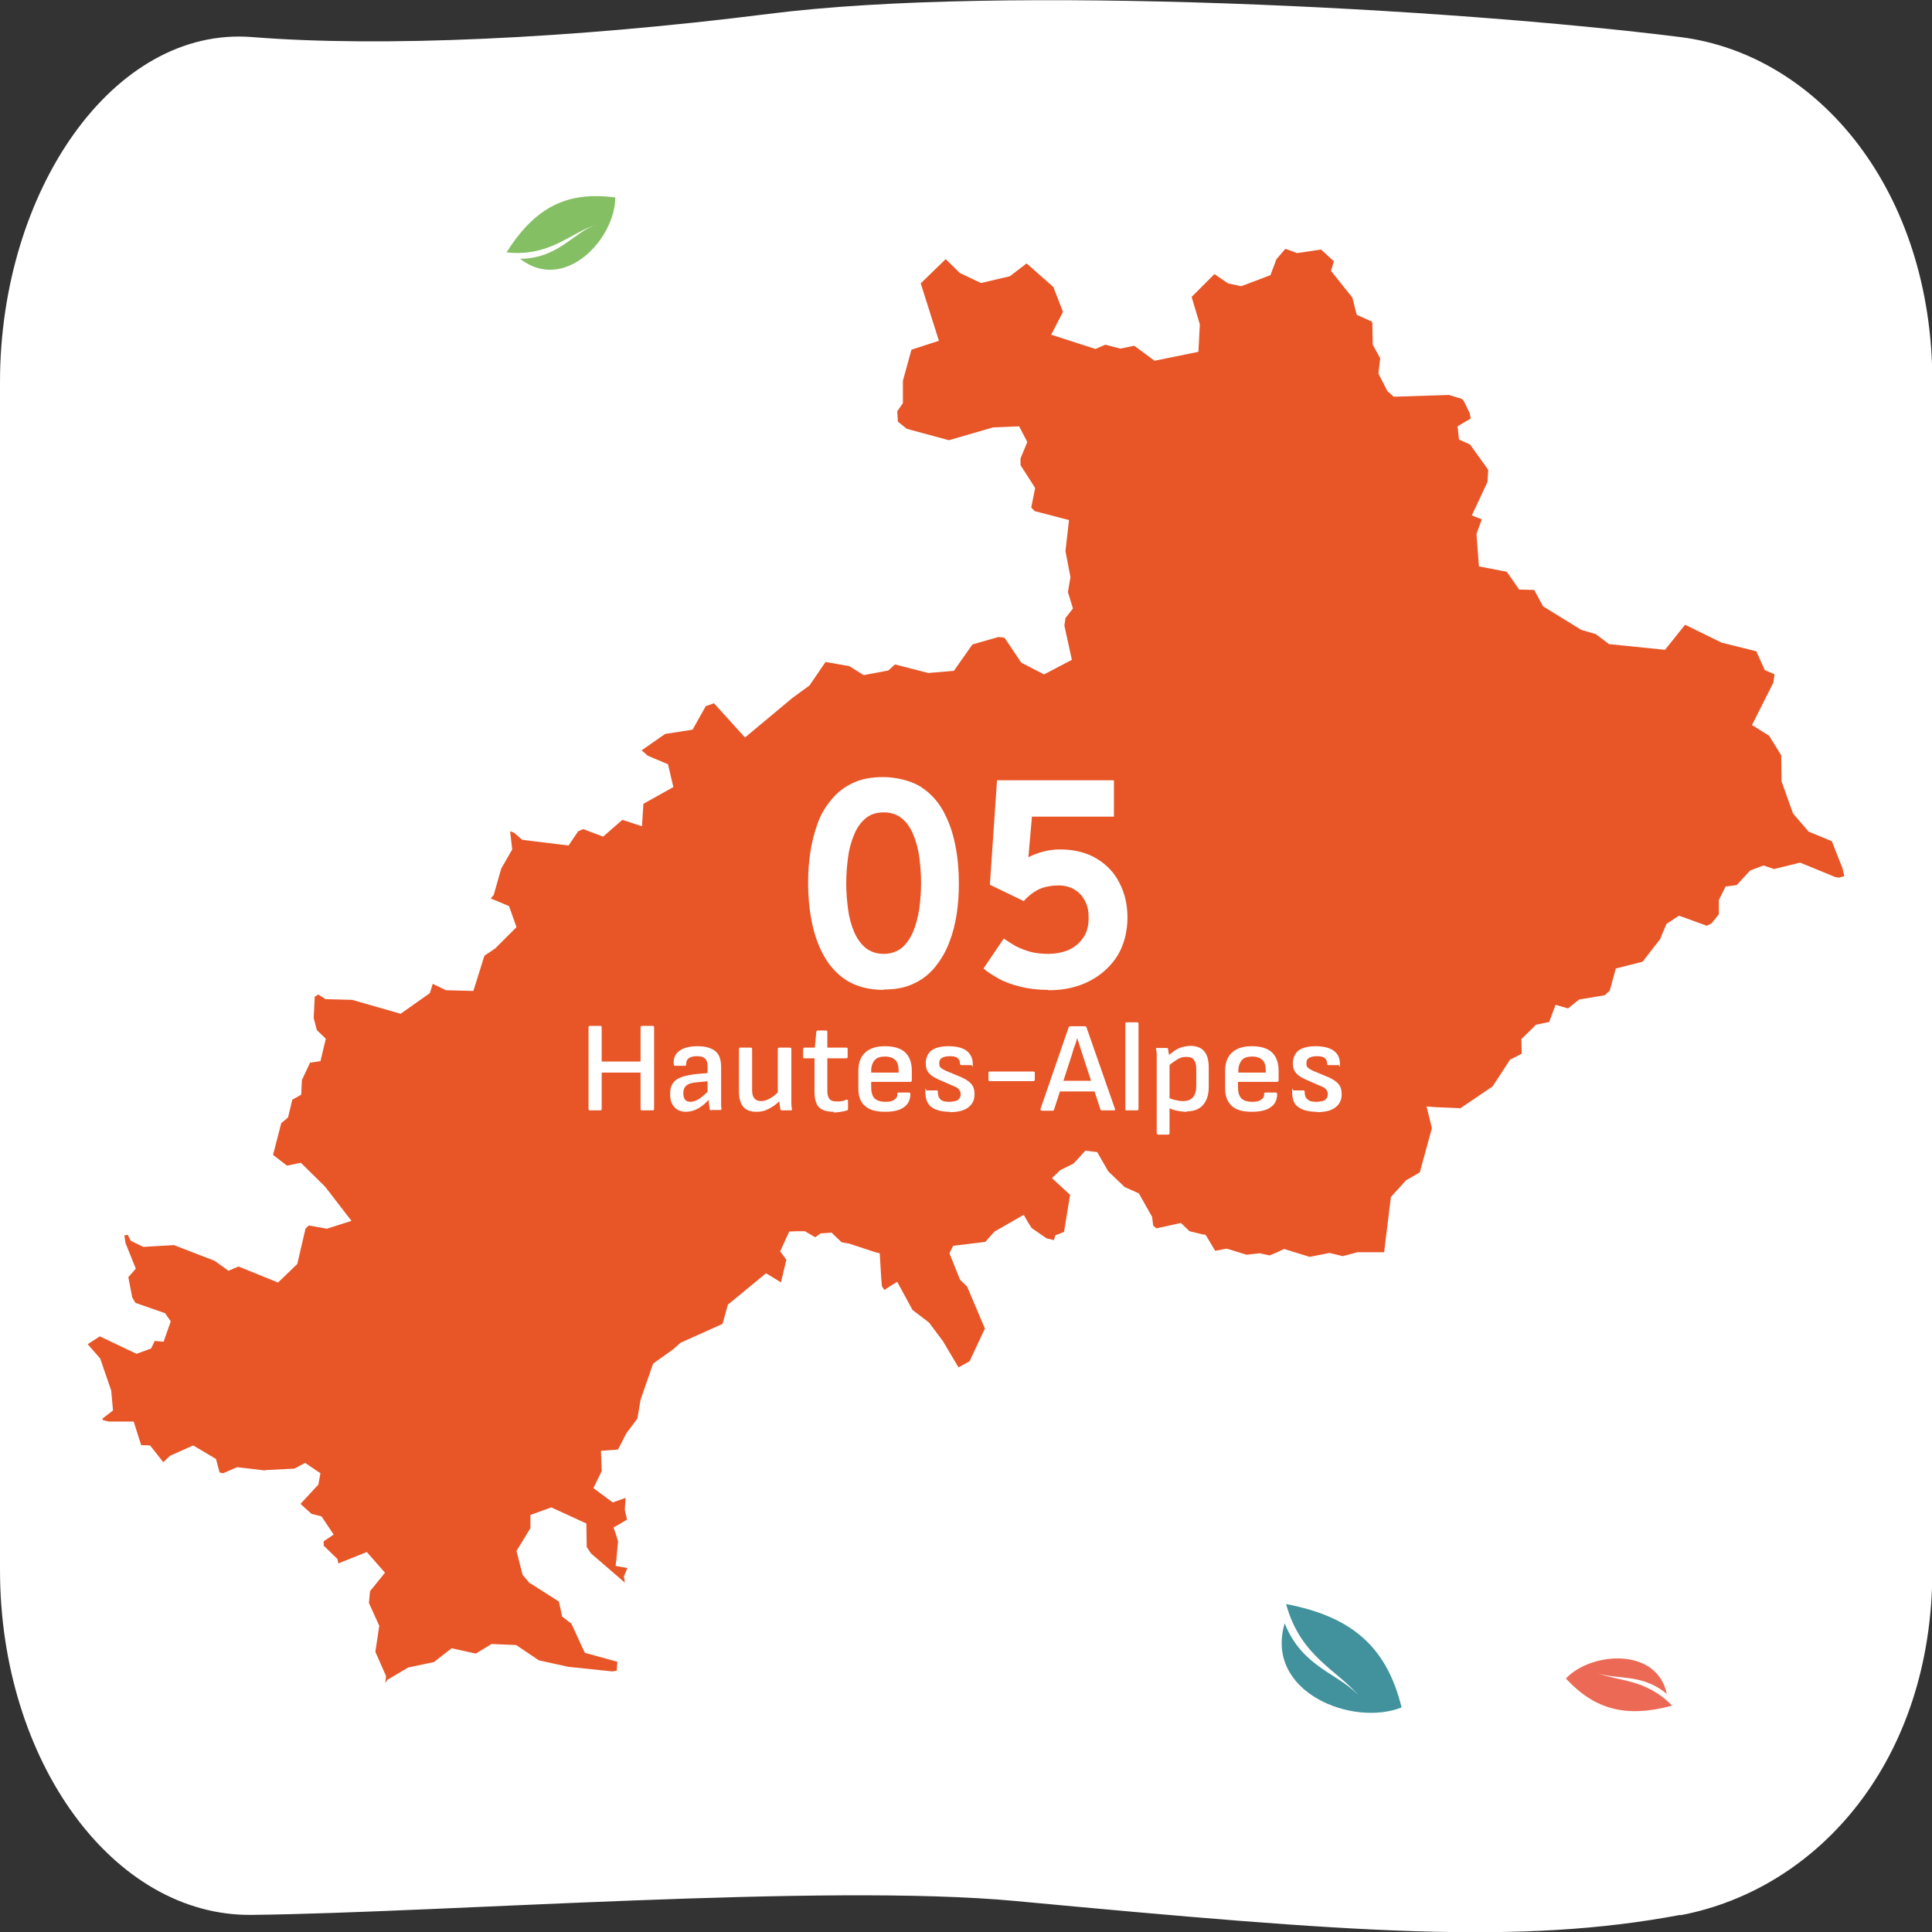 <?xml version="1.0" encoding="UTF-8"?>
<svg id="Calque_1" xmlns="http://www.w3.org/2000/svg" version="1.1" viewBox="0 0 542 542">
  <rect x="0" y="0" width="542" height="542" fill="#333333" stroke="none"/>
  <!-- Generator: Adobe Illustrator 29.0.0, SVG Export Plug-In . SVG Version: 2.1.0 Build 186)  -->
  <defs>
    <style>
      .st0 {
        fill: #fff;
      }

      .st1 {
        fill: #ec6955;
      }

      .st2 {
        fill: #85bf63;
      }

      .st3 {
        fill: #41929d;
      }

      .st4 {
        fill: #e85527;
      }
    </style>
  </defs>
  <path class="st0" d="M471.4,537.2c-45.1,8.5-91.6,5-186.6-3.9-53.3-5-160.6,3.3-214.1,3.9C31.7,537.7,0,493.9,0,440.4V107.2c0-53.5,31.7-99.9,70.7-96.8,36.2,2.9,89.4.5,144.9-6.5,66-8.4,191.2-1.6,255.8,6.5,38.9,4.9,70.7,43.3,70.7,96.8v333.3c0,53.4-32,89.5-70.7,96.8h0Z"/>
  <polygon class="st4" points="31.2 390.1 31.7 395.7 28.7 398 28.9 398.4 30.5 398.8 37.5 398.8 39.6 405.4 42.1 405.5 45.8 410.2 47.7 408.4 54.2 405.5 60.6 409.3 61.6 413.1 62.6 413.3 66.5 411.6 74.2 412.5 74.7 412.4 82.6 412 85.6 410.4 89.9 413.3 89.3 416.5 84.3 421.9 87.4 424.7 90.2 425.4 93.6 430.5 90.8 432.4 90.8 433.6 94.7 437.4 94.9 438.6 102.9 435.4 108 441.2 103.8 446.4 103.5 449.7 106.4 456.1 105.3 463.4 108.3 470.2 108.1 472.2 108.1 472.2 108.2 472 108.7 471.2 108.7 471.2 109.1 471 114.5 467.8 121.6 466.3 121.7 466.3 126.7 462.4 126.7 462.4 133.5 463.9 137.9 461.2 144.8 461.5 151.2 465.8 159.4 467.6 171.8 468.9 171.8 468.9 173 468.7 173.2 466.2 173.2 466.2 164.9 463.9 164.1 463.7 163.7 462.9 160.3 455.5 157.7 453.5 156.8 449.3 148.8 444.2 148.5 444.1 148.3 443.8 146.6 441.8 144.9 435.1 144.9 435.1 148.8 428.7 148.8 428.7 148.8 425 154.6 422.9 154.7 422.9 164.5 427.4 164.6 434 165.8 435.8 175.2 443.9 175.3 444 175.1 442.6 175 442.1 175.1 442.1 176 439.9 172.7 439.3 172.7 439.3 172.9 437.6 173.4 432.4 172.6 429.9 172.1 428.5 172.1 428.5 173.4 427.8 175.9 426.3 175.9 426.3 175.3 423.7 175.3 423.4 175.3 423.2 175.5 420.2 171.9 421.5 166.5 417.5 166.5 417.4 168.8 412.7 168.8 412.7 168.6 407.2 168.6 407 172.9 406.7 173 406.7 173.4 406.6 175.7 402.1 178.8 398 179.7 392.7 183.2 382.6 183.7 382.2 188.9 378.5 190.9 376.7 202.7 371.4 202.7 371.4 204.2 366 204.7 365.6 214.9 357.2 219 359.7 219.1 359.7 220.6 353.4 218.9 351.1 218.9 351 220.9 346.6 221.4 345.5 223.6 345.4 225.8 345.4 226.3 345.7 228.7 347.1 228.7 347.1 229.8 346.3 230.3 346 230.5 346 233.3 345.8 233.9 346.4 236.1 348.5 238.3 348.9 245.6 351.3 246.8 351.6 246.8 351.6 247.2 358.3 247.4 360.8 248.1 361.9 248.1 361.9 249.9 360.7 251.7 359.6 256 367.5 256 367.5 260.6 371 264.5 376.2 268.9 383.6 272 381.9 276.3 372.7 276.3 372.7 271.3 360.9 269.4 359.1 269.2 358.7 266.4 351.7 266.4 351.5 266.9 350.5 267.4 349.5 276.4 348.4 279 345.5 287.2 340.8 287.2 340.8 288.1 342.4 289.4 344.5 293.6 347.4 295.7 347.9 295.7 347.9 295.8 347.4 296.1 346.5 297 346.2 298.5 345.6 300.2 335.2 300.2 335.2 295.1 330.5 295.1 330.5 296.6 329.1 297.4 328.3 301.2 326.4 301.2 326.4 304.4 322.9 304.5 322.8 306.9 323.1 307.7 323.2 307.8 323.2 310.9 328.6 315.5 333 319.5 334.8 323 341 323.2 341.3 323.5 343.8 324.4 344.6 329 343.6 331.2 343.1 331.3 343.1 333.7 345.4 337.4 346.3 338.2 346.4 338.7 347.2 340.9 350.9 343 350.5 344.2 350.3 344.2 350.3 349.7 352 353.3 351.6 353.6 351.6 353.9 351.7 356.2 352.2 358.3 351.3 360.2 350.4 360.3 350.4 367.4 352.6 367.4 352.6 373 351.5 373 351.5 376.7 352.4 376.7 352.4 380.8 351.3 388.3 351.3 388.3 351.3 390.2 335.8 394.1 331.5 394.3 331.2 394.5 331.1 398.3 328.9 401.7 316.5 400.2 310.4 402.7 310.6 409.6 310.9 409.7 310.9 418.7 304.8 421.4 300.7 423.6 297.3 426.9 295.6 426.9 295.5 426.8 291.5 430.5 287.9 430.8 287.5 430.8 287.5 434.6 286.7 436.4 281.9 439.9 282.9 443 280.4 450.2 279.2 451.6 277.9 453.3 271.7 460.8 269.8 460.8 269.8 465.7 263.5 467.5 259.2 471 256.9 471.9 257.2 478.8 259.7 480.1 259.1 482.2 256.5 482.2 252.5 484.1 248.7 487.2 248.3 491 244.2 494.7 242.8 497.7 243.8 505 242 515 246.1 515.9 246.2 517.4 245.8 516.9 243.6 513.9 236 507.4 233.3 503 228.2 499.8 219.2 499.7 211.9 496.3 206.4 491.5 203.4 497.5 191.5 497.8 189.3 497.7 189.1 495.1 188 492.7 182.7 483 180.3 472.8 175.3 472.7 175.3 467.1 182.3 451.4 180.7 447.7 177.9 443.6 176.7 432.9 170.1 430.4 165.5 426.2 165.4 422.7 160.4 414.9 158.9 414.2 149.8 415.7 145.7 412.9 144.6 417.3 135.2 417.5 131.8 412.4 124.7 409.3 123.3 408.9 119.6 412.6 117.4 412.3 115.9 410.6 112.4 410.1 111.9 406.5 110.8 391 111.3 389.2 109.7 386.7 104.8 387.2 100.5 385.1 96.7 385 90.6 384.8 90.2 380.6 88.3 379.4 83.5 373.4 76 374.2 73.3 370.6 70 363.9 71 360.6 69.8 358.1 72.7 356.4 77.2 348.2 80.3 344.5 79.5 340.7 76.9 334.3 83.3 336.6 91 336.2 98.7 323.9 101.2 318.2 97 314.3 97.8 310.1 96.7 307.3 97.9 294.9 93.9 298.2 87.5 295.5 80.5 288 73.9 283.3 77.5 275.2 79.4 269.3 76.6 265.3 72.7 258.3 79.5 263.4 95.6 255.7 98.1 253.3 106.8 253.3 113.1 251.7 115.4 251.9 118.3 254.4 120.3 266.2 123.5 278.6 119.9 285.9 119.6 288.2 124 286.3 128.6 286.3 130.5 290.4 136.9 289.3 142.4 290.3 143.4 299.9 145.9 298.9 154.6 300.3 161.9 299.6 166.1 301 170.7 298.9 173.4 298.6 175.5 300.7 185.1 292.9 189.2 286.5 185.9 281.8 178.9 280.1 178.7 272.8 180.8 267.6 188.2 260.4 188.8 251.1 186.4 249.2 188.1 242.3 189.4 238.3 186.9 231.6 185.7 227.1 192.3 222.3 195.8 209 206.9 200.3 197.3 198 198.1 194.3 204.7 186.6 205.9 180 210.5 181.7 212 187.4 214.4 188.9 220.8 180.5 225.5 180.1 231.8 174.6 230 169.2 234.7 163.6 232.6 162.2 233.2 159.5 237.2 146.5 235.6 144.2 233.6 143.1 233.2 143.7 238.3 140.6 243.7 138.5 251.1 137.6 252.1 137.8 252.1 142.8 254.2 144.9 260.1 138.9 266.1 135.9 268.1 132.8 278 125.1 277.8 121.4 276 120.6 278.6 112.4 284.4 98.8 280.5 91.3 280.3 89.3 279 88.3 279.6 88 285.6 88.9 289 91.4 291.4 89.9 297.7 87 298.1 84.7 303 84.5 307.1 82 308.5 80.8 313.5 78.9 315.1 76.6 324 80.5 327 84.4 326.2 91.2 332.9 98.6 342.5 91.7 344.7 86.6 343.8 85.7 344.7 83.4 354.6 78 359.8 66.9 355.3 64.1 356.5 60.2 353.7 48.8 349.3 40.2 349.8 36.7 348.1 35.8 346.4 34.9 346.6 35.2 348.7 38.1 355.9 36 358.3 37.1 364 38 365.5 46.3 368.4 47.9 370.7 45.9 376.4 43.4 376.2 42.4 378.3 38.3 379.8 28 374.9 24.6 377.1 28.1 381.1 31.2 390.1"/>
  <path class="st3" d="M360.4,455.4c-5.7,19.3,19,29.1,32.8,23.6-4.1-16.6-13.5-25.4-32.4-29,4.1,15,14.5,18.4,20.9,26.3-5.6-6.8-16.2-8.1-21.3-20.9"/>
  <path class="st2" d="M145.9,72.6c12.5,9.7,26.7-5.6,26.7-17.2-13.4-1.8-22.4,2.6-30.5,15.4,12.1,1.3,17.6-5.3,25.2-7.8-6.5,2.2-10.6,9.5-21.4,9.6"/>
  <path class="st1" d="M467.6,475.2c-2.8-13.3-21.5-11.7-28.3-4.3,8.1,8.7,16.8,11.1,29.8,7.6-7.5-7.7-15.2-6.7-21.7-9.4,5.7,2.4,12.8,0,20.2,6.1"/>
  <g>
    <g>
      <path class="st0" d="M247.9,277.7c-4.1,0-7.5-.9-10.3-2.6-2.7-1.7-4.9-4.1-6.5-7s-2.7-6.1-3.4-9.7-1-7.1-1-10.6.2-5.6.6-8.5c.4-2.8,1.1-5.5,2-8.1s2.2-4.8,3.9-6.8c1.6-2,3.6-3.6,6-4.7,2.4-1.2,5.3-1.7,8.6-1.7s7.5.9,10.3,2.6c2.7,1.7,4.9,4,6.5,6.9s2.7,6.1,3.4,9.6,1,7.1,1,10.7-.2,5.6-.6,8.5c-.4,2.8-1.1,5.5-2.1,8.1s-2.3,4.8-3.9,6.8-3.6,3.6-6,4.7c-2.4,1.2-5.2,1.7-8.5,1.7h0ZM247.9,267.6c2,0,3.7-.6,5.1-1.7,1.3-1.1,2.4-2.7,3.2-4.6.8-1.9,1.3-4,1.7-6.4.3-2.3.5-4.7.5-7.2s-.2-4.9-.5-7.2-.9-4.5-1.7-6.4c-.8-1.9-1.8-3.4-3.2-4.5-1.3-1.1-3-1.7-5.1-1.7s-3.8.6-5.1,1.7c-1.3,1.1-2.4,2.6-3.2,4.6-.8,1.9-1.4,4-1.7,6.4-.3,2.3-.5,4.7-.5,7.2s.2,4.8.5,7.2.9,4.5,1.7,6.4,1.9,3.4,3.2,4.5c1.4,1.1,3.1,1.7,5.1,1.7h0Z"/>
      <path class="st0" d="M294.1,277.7c-2.9,0-5.5-.3-7.9-.9-2.3-.6-4.4-1.3-6.1-2.3s-3.1-1.8-4.2-2.8l5.7-8.4c1,.7,2.1,1.4,3.3,2.1,1.2.6,2.6,1.2,4.1,1.6s3.2.6,5.1.6,4.2-.4,5.9-1.2c1.7-.8,3-2,4-3.5s1.4-3.3,1.4-5.4-.3-3.4-1-4.7c-.7-1.4-1.6-2.4-2.9-3.2s-2.8-1.2-4.6-1.2-4.2.4-5.7,1.2-2.9,1.9-4,3.2l-9.5-4.6,2-29.3h32.8v10.2h-23l-1,11.4c1.3-.7,2.7-1.2,4.2-1.6,1.5-.4,3-.6,4.7-.6,4,0,7.5.9,10.3,2.6s5,4,6.4,6.9c1.5,2.9,2.2,6.1,2.2,9.7s-.9,7.5-2.8,10.6c-1.9,3-4.5,5.4-7.8,7.1s-7.1,2.6-11.4,2.6h-.2Z"/>
    </g>
    <g>
      <path class="st0" d="M165.5,311.5c-.3,0-.4-.1-.4-.4v-22.9c0-.2.1-.4.4-.4h3c.2,0,.3.1.3.4v9.6h10.9v-9.6c0-.2.1-.4.4-.4h3c.3,0,.4.1.4.4v22.9c0,.2-.1.4-.4.4h-3c-.3,0-.4-.1-.4-.4v-10.2h-10.9v10.2c0,.2-.1.4-.3.4h-3Z"/>
      <path class="st0" d="M192.5,311.9c-1.4,0-2.5-.4-3.3-1.3-.8-.8-1.2-2.1-1.2-3.6s.2-2.2.7-3,1.3-1.4,2.4-1.8c1.1-.4,2.5-.7,4.3-.9l3.6-.3v2.3l-3.3.3c-1.5.1-2.5.4-3.1.9s-.9,1.2-.9,2.2.2,1.4.5,1.8.8.6,1.5.6,1.6-.3,2.4-.8c.8-.5,1.8-1.4,3-2.6v2.5c-1.1,1.3-2.2,2.2-3.3,2.8s-2.2.9-3.4.9h.1ZM199.5,311.5c-.2,0-.4-.1-.4-.4s-.1-.7-.2-1.3c0-.6-.1-1.2-.2-1.7l-.2-1.2v-7.6c0-1.1-.2-1.9-.7-2.3-.5-.5-1.2-.7-2.3-.7-2,0-3.1.8-3,2.3,0,.3-.1.4-.3.4h-2.8c-.3,0-.4-.2-.4-.6-.1-1.5.4-2.7,1.6-3.6,1.2-.9,2.9-1.3,5.1-1.3s3.9.5,5,1.4,1.6,2.4,1.6,4.5v9.9c0,.7,0,1.2.1,1.7,0,.3,0,.4-.3.4h-2.6Z"/>
      <path class="st0" d="M212.1,311.9c-1.6,0-2.8-.5-3.6-1.4-.8-1-1.2-2.4-1.2-4.3v-11.9c0-.2.1-.4.3-.4h3c.3,0,.4.1.4.4v11.5c0,1.1.2,1.8.6,2.3s1,.8,1.9.8,1.7-.3,2.6-.8c.9-.5,1.8-1.3,2.9-2.4l.2,2.7c-.7.7-1.5,1.4-2.2,1.9-.8.5-1.5.9-2.3,1.2-.8.3-1.6.4-2.4.4h-.2ZM219.4,311.5c-.3,0-.4-.1-.5-.3,0-.5-.1-1-.2-1.5,0-.5-.1-1-.2-1.5l-.3-1.4v-12.5c0-.2.1-.4.4-.4h3c.3,0,.4.1.4.4v14.9c0,.7,0,1.3.2,1.9,0,.3,0,.4-.4.4h-2.5.1Z"/>
      <path class="st0" d="M233.9,311.9c-1.3,0-2.4-.2-3.2-.6s-1.4-1-1.7-1.9c-.4-.9-.5-2-.5-3.3v-9.2h-2.8c-.3,0-.4-.1-.4-.4v-2.2c0-.2.1-.4.4-.4h2.9l.4-4.4c0-.2.2-.4.4-.4h2.4c.2,0,.3.1.3.4v4.4h5.3c.3,0,.4.1.4.4v2.2c0,.2-.1.4-.4.4h-5.3v9.1c0,1.1.2,1.8.6,2.3.4.5,1.1.7,2,.7s.9,0,1.4-.1c.5,0,.9-.2,1.3-.4.3,0,.5,0,.5.3v2.3c0,.2-.1.4-.3.4-.5.2-1,.3-1.7.4-.6.1-1.3.2-2,.2v-.2Z"/>
      <path class="st0" d="M248.3,311.9c-2.5,0-4.4-.5-5.6-1.6-1.3-1.1-1.9-2.7-1.9-4.9v-4.9c0-2.3.6-4,1.9-5.2,1.3-1.2,3.1-1.8,5.6-1.8s4.4.6,5.6,1.7,1.9,2.9,1.9,5.1v2.8c0,.2-.1.4-.4.4h-11v1.5c0,1.4.3,2.4.9,3.1.6.6,1.6,1,3.1,1s1.9-.2,2.5-.6.9-.9.8-1.6c0-.2.1-.4.4-.4h2.9c.2,0,.3.1.4.3,0,1.6-.5,2.9-1.8,3.8-1.2.9-3,1.3-5.4,1.3h.1ZM244.4,300.9h7.7v-.5c0-1.4-.3-2.4-.9-3s-1.6-1-2.9-1-2.3.3-2.9,1c-.6.7-1,1.7-1,3v.5h0Z"/>
      <path class="st0" d="M266.4,311.9c-2.3,0-4-.5-5.2-1.4-1.1-.9-1.6-2.3-1.6-4.2s.1-.4.4-.4h2.8c.2,0,.3.1.3.3,0,1,.2,1.7.7,2.2s1.3.7,2.4.7,2-.2,2.5-.5c.5-.4.8-.9.8-1.6s-.2-1-.5-1.4-.9-.7-1.7-1l-4.1-1.8c-1.3-.6-2.2-1.2-2.7-1.9-.6-.7-.8-1.6-.8-2.7s.5-2.7,1.6-3.5,2.7-1.2,4.8-1.2,3.9.4,5.1,1.3c1.1.9,1.7,2.1,1.7,3.7s-.1.3-.4.3h-2.8c-.3,0-.4-.2-.4-.5,0-.6-.2-1.1-.7-1.5s-1.3-.5-2.2-.5-1.7.2-2.2.5-.7.8-.7,1.5.1.9.4,1.2c.3.3.8.6,1.7,1l4.1,1.7c1.3.6,2.2,1.2,2.8,1.9.6.7.9,1.7.9,2.8,0,1.7-.6,2.9-1.8,3.8-1.2.9-2.9,1.3-5.2,1.3h0Z"/>
      <path class="st0" d="M277.7,303.3c-.3,0-.4-.1-.4-.4v-1.9c0-.3.1-.4.4-.4h12.2c.3,0,.4.1.4.4v1.9c0,.2-.1.4-.4.4h-12.2Z"/>
      <path class="st0" d="M292.2,311.5c-.3,0-.4-.1-.3-.4l7.9-22.9c.1-.2.3-.3.5-.3h4c.2,0,.4,0,.5.3l8,22.9c.1.3,0,.4-.3.4h-3.3c-.2,0-.4,0-.5-.3l-5.1-15.6c-.2-.7-.5-1.5-.7-2.2s-.5-1.5-.7-2.2h0c-.2.7-.4,1.5-.7,2.2s-.5,1.5-.7,2.2l-5.1,15.7c0,.2-.2.3-.5.3h-3.1.1ZM296.8,306.2l.8-3h9.3l.8,3h-10.9,0Z"/>
      <path class="st0" d="M316,311.5c-.2,0-.3-.1-.3-.4v-23.9c0-.2.1-.4.3-.4h3c.3,0,.4.1.4.4v23.9c0,.2-.1.4-.4.4h-3Z"/>
      <path class="st0" d="M324.8,318.2c-.2,0-.3-.1-.3-.4v-21.6c0-.7,0-1.3-.2-1.8,0-.3,0-.4.3-.4h2.7c.2,0,.4.1.4.3,0,.3.1.8.2,1.3s.1,1,0,1.3l.2,1.6v19.4c0,.2-.1.4-.4.4h-3,0ZM333,311.9c-.9,0-1.8-.1-2.8-.3-1-.2-1.9-.5-2.6-1v-2.8c.6.4,1.3.6,2.1.8.8.2,1.5.3,2.2.3,1.3,0,2.2-.4,2.8-1.1.6-.7.9-1.8.9-3.2v-4.6c0-1.2-.2-2.1-.7-2.7-.4-.6-1.1-.8-2.1-.8s-1.7.2-2.5.7-1.8,1.2-3,2.2l-.2-2.7c.8-.7,1.5-1.3,2.2-1.8s1.5-.9,2.2-1.1,1.6-.4,2.4-.4c1.7,0,3.1.5,3.9,1.5.9,1,1.3,2.6,1.3,4.6v5.4c0,2.3-.6,4-1.7,5.2s-2.7,1.7-4.8,1.7h.4Z"/>
      <path class="st0" d="M351.2,311.9c-2.5,0-4.4-.5-5.6-1.6s-1.9-2.7-1.9-4.9v-4.9c0-2.3.6-4,1.9-5.2s3.1-1.8,5.6-1.8,4.4.6,5.6,1.7,1.9,2.9,1.9,5.1v2.8c0,.2-.1.4-.4.4h-11v1.5c0,1.4.3,2.4.9,3.1.6.6,1.6,1,3.1,1s1.9-.2,2.5-.6.9-.9.8-1.6c0-.2.1-.4.4-.4h2.9c.2,0,.3.1.4.3,0,1.6-.5,2.9-1.8,3.8-1.2.9-3,1.3-5.4,1.3h.1ZM347.4,300.9h7.7v-.5c0-1.4-.3-2.4-.9-3s-1.6-1-2.9-1-2.3.3-2.9,1-1,1.7-1,3v.5h0Z"/>
      <path class="st0" d="M369.3,311.9c-2.3,0-4-.5-5.2-1.4s-1.6-2.3-1.6-4.2.1-.4.4-.4h2.8c.2,0,.3.1.3.3,0,1,.2,1.7.8,2.2.5.5,1.3.7,2.4.7s2-.2,2.5-.5c.5-.4.8-.9.8-1.6s-.2-1-.5-1.4-.9-.7-1.7-1l-4.1-1.8c-1.3-.6-2.2-1.2-2.7-1.9-.6-.7-.8-1.6-.8-2.7s.5-2.7,1.6-3.5,2.7-1.2,4.8-1.2,3.9.4,5.1,1.3,1.7,2.1,1.7,3.7-.1.3-.4.3h-2.8c-.3,0-.4-.2-.4-.5,0-.6-.2-1.1-.7-1.5s-1.3-.5-2.2-.5-1.7.2-2.2.5-.7.8-.7,1.5.1.9.4,1.2c.3.3.8.6,1.7,1l4.1,1.7c1.3.6,2.2,1.2,2.8,1.9.6.7.9,1.7.9,2.8,0,1.7-.6,2.9-1.8,3.8-1.2.9-2.9,1.3-5.2,1.3h0Z"/>
    </g>
  </g>
</svg>